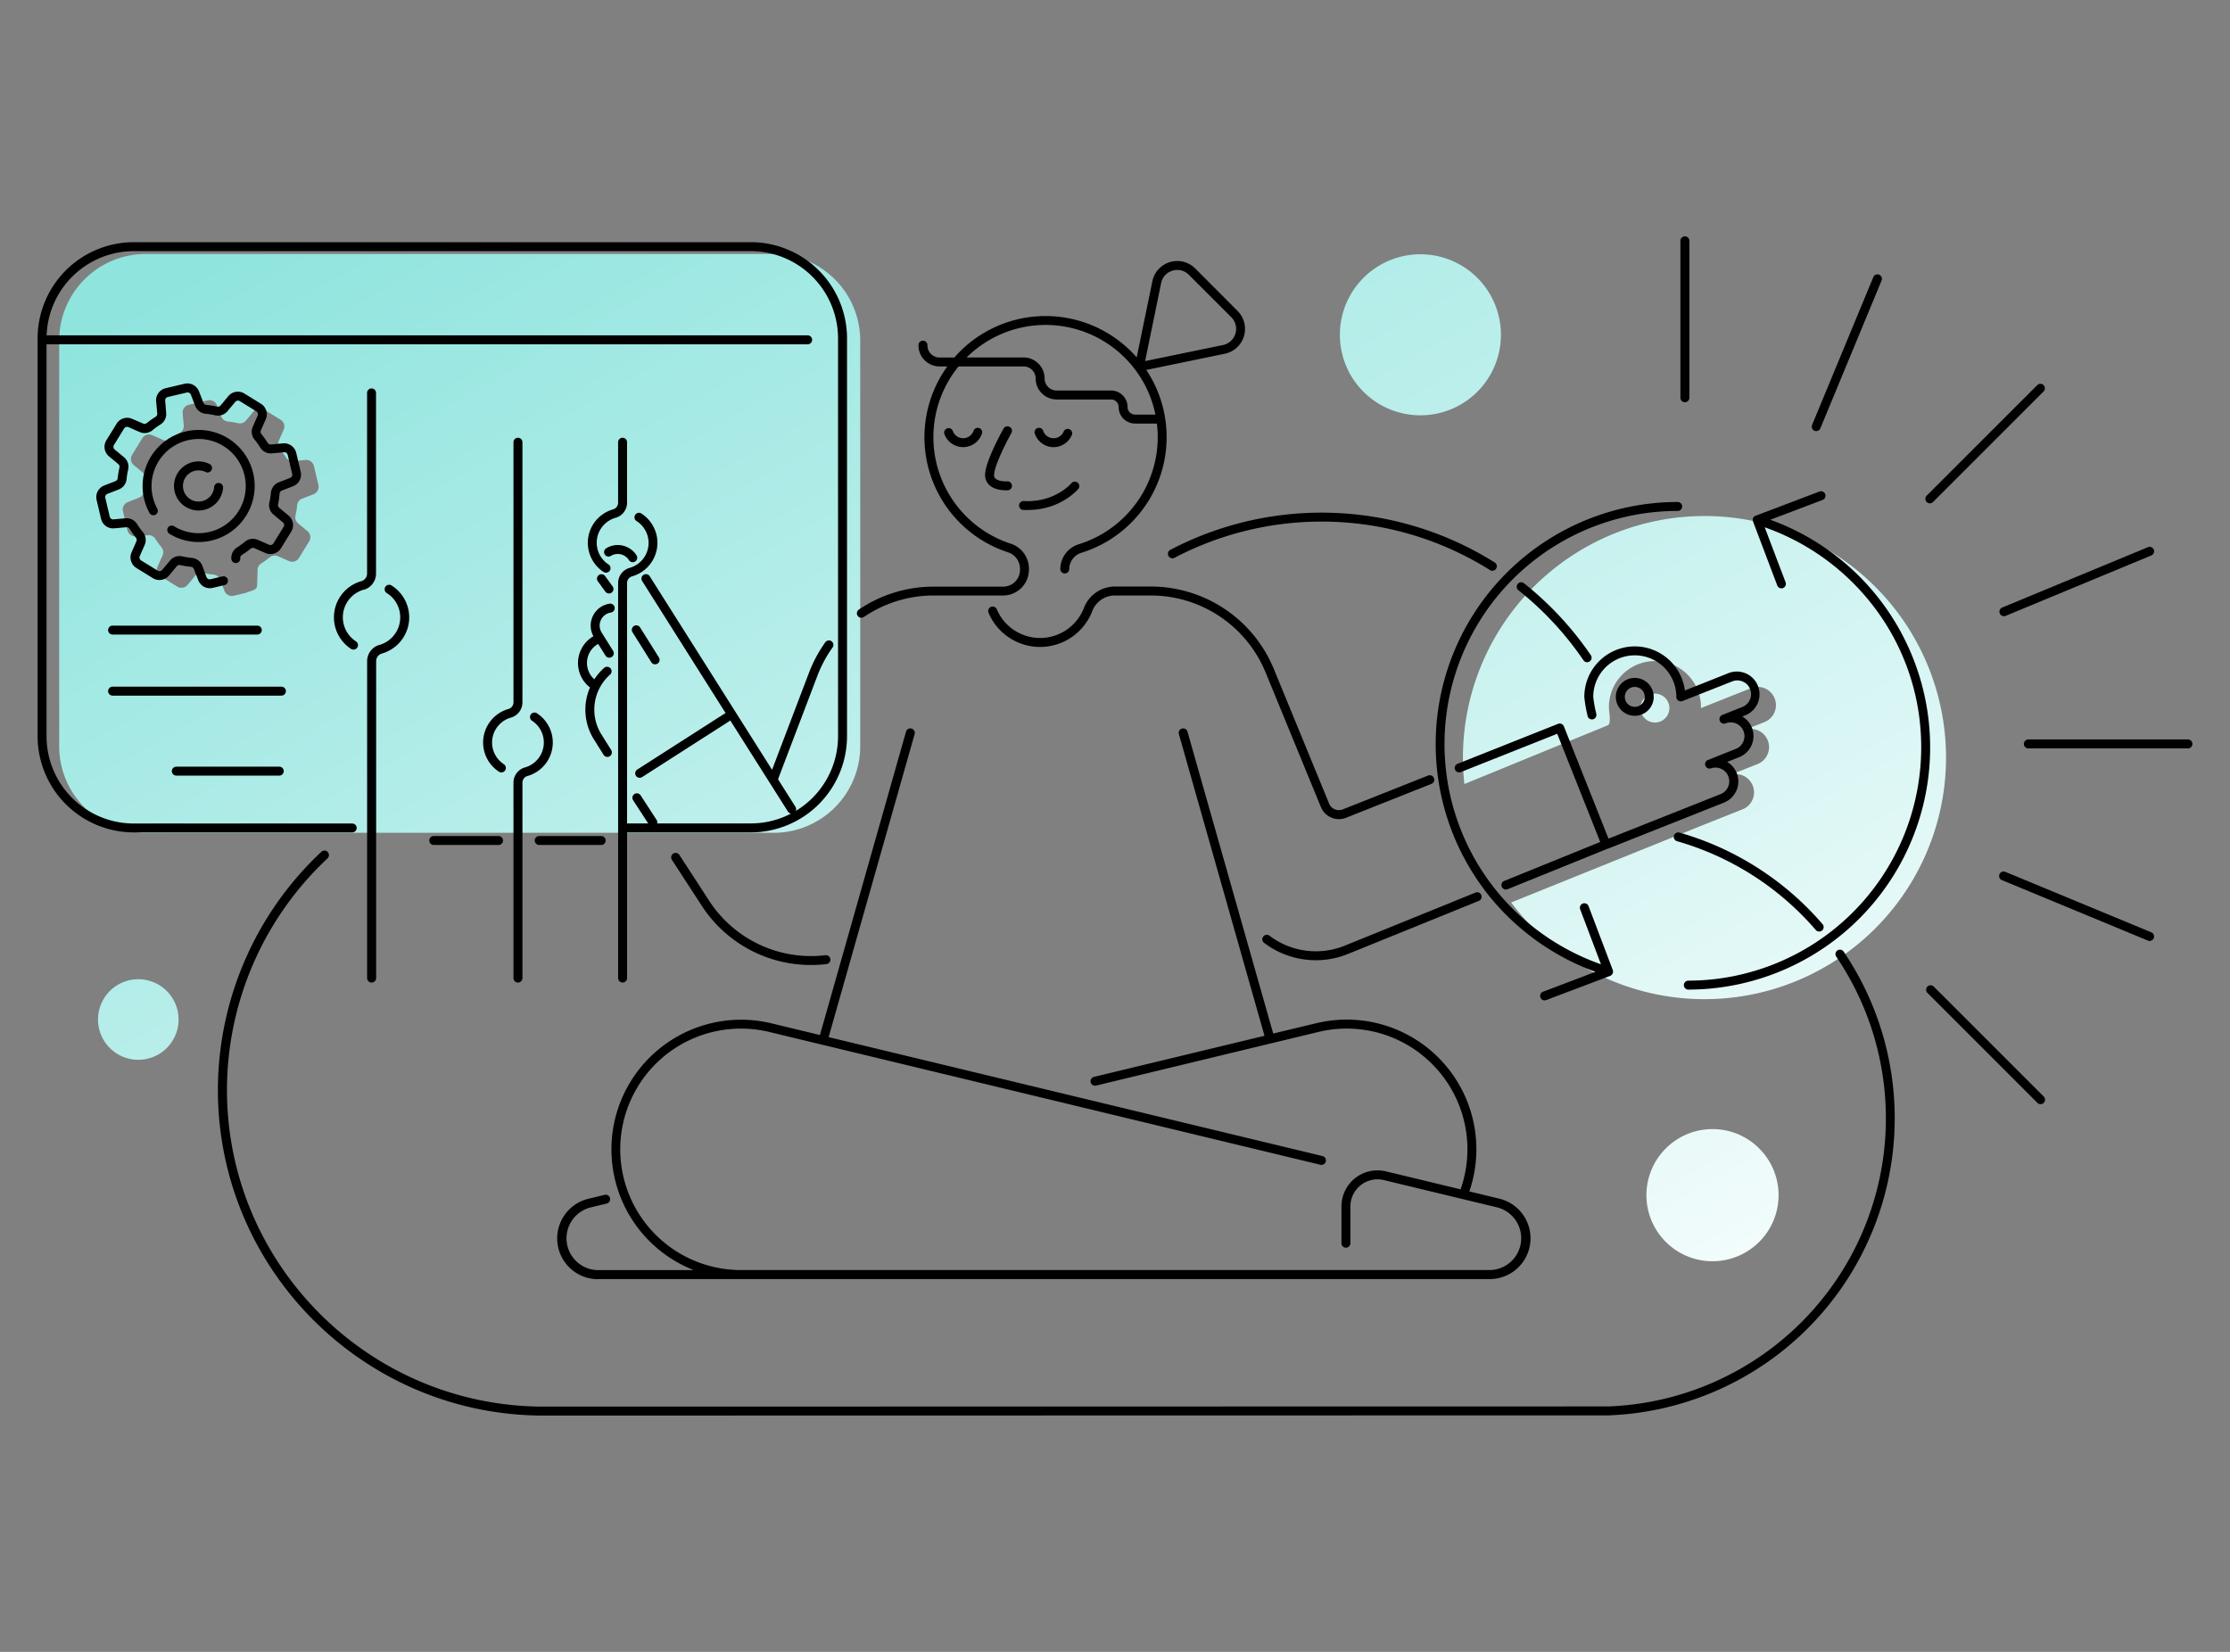 <svg xmlns="http://www.w3.org/2000/svg" xmlns:xlink="http://www.w3.org/1999/xlink" viewBox="0 0 1080 800">
  <rect x="0" y="0" width="1080" height="800" fill="#808080" stroke="none"/>
  <defs>
    <linearGradient id="a" data-name="New Gradient Swatch 6" x1="271.75" y1="22.36" x2="715.17" y2="807.11" gradientUnits="userSpaceOnUse">
      <stop offset="0" stop-color="#8fe4de"/>
      <stop offset="1" stop-color="#fff"/>
    </linearGradient>
  </defs>
  <g>
    <path d="M47.47,493.75A19.51,19.51,0,1,0,67,474.24,19.51,19.51,0,0,0,47.47,493.75Zm749.9,85.07a32,32,0,1,0,32-32A32,32,0,0,0,797.37,578.82ZM648.91,162.14a39,39,0,1,0,39-39A39,39,0,0,0,648.91,162.14ZM374.68,123H70.58a41.92,41.92,0,0,0-41.92,41.93V361.4a41.92,41.92,0,0,0,41.92,41.93h304.1a41.93,41.93,0,0,0,41.93-41.93V164.94A41.93,41.93,0,0,0,374.68,123ZM151.81,239.36l-5.48,2.14a3.81,3.81,0,0,0-2.43,3.23,37.92,37.92,0,0,1-.8,4.9,3.84,3.84,0,0,0,1.29,3.84l4.51,3.76a3.84,3.84,0,0,1,.81,5l-4.93,8a3.86,3.86,0,0,1-4.83,1.5l-5.37-2.37a3.89,3.89,0,0,0-4,.58,38.17,38.17,0,0,1-4,2.88,3.88,3.88,0,0,0-1.83,3.64l-.22,7a2.48,2.48,0,0,1-1.6,2.25L119.36,287a7.64,7.64,0,0,1-.93.28l-5.25,1.24a3.85,3.85,0,0,1-4.47-2.35l-2.13-5.47a3.86,3.86,0,0,0-3.23-2.44,36.68,36.68,0,0,1-4.91-.8,3.86,3.86,0,0,0-3.84,1.29l-3.76,4.51a3.84,3.84,0,0,1-5,.82l-8-4.94a3.83,3.83,0,0,1-1.5-4.82L78.74,269a3.83,3.83,0,0,0-.57-4,37.43,37.43,0,0,1-2.9-4,3.86,3.86,0,0,0-3.62-1.81l-5.85.54a3.84,3.84,0,0,1-4.1-2.95l-2.16-9.14a3.86,3.86,0,0,1,2.35-4.47L67.37,241a3.83,3.83,0,0,0,2.43-3.23,38.35,38.35,0,0,1,.8-4.91A3.85,3.85,0,0,0,69.31,229l-4.51-3.75a3.85,3.85,0,0,1-.81-5l4.93-8a3.86,3.86,0,0,1,4.83-1.5l5.37,2.36a3.85,3.85,0,0,0,4-.56,36.67,36.67,0,0,1,4-2.91A3.85,3.85,0,0,0,89,206l-.54-5.85a3.86,3.86,0,0,1,2.95-4.1l9.14-2.15a3.85,3.85,0,0,1,4.47,2.35l2.13,5.47a3.86,3.86,0,0,0,3.23,2.44,36.66,36.66,0,0,1,4.91.79,3.86,3.86,0,0,0,3.84-1.28l3.76-4.52a3.85,3.85,0,0,1,5-.81l8,4.94a3.83,3.83,0,0,1,1.5,4.82L135,213.5a3.83,3.83,0,0,0,.57,4,36.46,36.46,0,0,1,2.9,4,3.83,3.83,0,0,0,3.62,1.8l5.85-.53a3.84,3.84,0,0,1,4.1,2.95l2.16,9.13A3.85,3.85,0,0,1,151.81,239.36Zm673.74,10.56A117,117,0,0,0,709.21,379.71l69.6-28.51c1.59-1.15.4-6.72.4-8.28a22.29,22.29,0,1,1,44.57,0v0l24.1-9.58a8.83,8.83,0,1,1,6.52,16.41l-9.74,3.87,0,0a8.83,8.83,0,0,1,6.52,16.42l-13.75,5.46A8.83,8.83,0,0,1,843.84,392l-18.49,7.35-93.5,37.72a117,117,0,1,0,93.7-187.17Zm-17.06,93a7,7,0,1,0-7,7A7,7,0,0,0,808.49,342.92Z" style="fill: url(#a)"/>
    <g>
      <path d="M565.88,269.23a2.17,2.17,0,0,0,2.93.91,153.39,153.39,0,0,1,152.8,5.95,2.21,2.21,0,0,0,1.15.33,2.17,2.17,0,0,0,1.16-4,157.78,157.78,0,0,0-157.13-6.12A2.18,2.18,0,0,0,565.88,269.23Z"/>
      <path d="M766.87,319.76a2.16,2.16,0,0,0,1.79.95,2.12,2.12,0,0,0,1.22-.38,2.16,2.16,0,0,0,.57-3,158.53,158.53,0,0,0-32.28-34.79,2.17,2.17,0,1,0-2.7,3.39A154.12,154.12,0,0,1,766.87,319.76Z"/>
      <path d="M879.43,450.44a2.17,2.17,0,0,0,3.28-2.84,143.62,143.62,0,0,0-69.41-44.4,2.17,2.17,0,0,0-1.19,4.17A139.2,139.2,0,0,1,879.43,450.44Z"/>
      <path d="M889.88,460.29a2.17,2.17,0,0,0-.58,3A139.61,139.61,0,0,1,779,681.13l-515.67.09c-84.59,0-153.41-68.82-153.41-153.41A153.91,153.91,0,0,1,158.63,415.7a2.17,2.17,0,0,0-3-3.17,158.27,158.27,0,0,0-50.1,115.28c0,87,70.76,157.75,157.74,157.75l515.75-.1A144,144,0,0,0,892.89,460.87,2.17,2.17,0,0,0,889.88,460.29Z"/>
      <path d="M81.34,255.51a2.17,2.17,0,0,0,.72,3,27,27,0,0,0,14.1,4,27.46,27.46,0,0,0,6.28-.73,27.14,27.14,0,1,0-30.15-13.57,2.16,2.16,0,1,0,3.81-2,23.15,23.15,0,0,1-2.1-5.58,22.81,22.81,0,1,1,10.32,14.25A2.16,2.16,0,0,0,81.34,255.51Z"/>
      <path d="M94.47,228a7.58,7.58,0,0,1,5.27.67,2.17,2.17,0,0,0,2-3.82,11.89,11.89,0,1,0-5.57,22.39,11.54,11.54,0,0,0,2.72-.32,11.86,11.86,0,0,0,9.13-10.57,2.17,2.17,0,1,0-4.32-.36,7.56,7.56,0,1,1-9.27-8Z"/>
      <path d="M135.41,239.05a1.71,1.71,0,0,1,1.06-1.45l5.48-2.13a6,6,0,0,0,3.67-7l-2.15-9.14a6.06,6.06,0,0,0-6.41-4.61l-5.85.54a1.72,1.72,0,0,1-1.6-.81,40,40,0,0,0-3-4.23,1.71,1.71,0,0,1-.27-1.78l2.36-5.37a6,6,0,0,0-2.34-7.54l-8-4.94a6,6,0,0,0-7.79,1.27l-3.76,4.52a1.71,1.71,0,0,1-1.71.55,39,39,0,0,0-5.14-.83A1.72,1.72,0,0,1,98.5,195l-2.13-5.47a6.05,6.05,0,0,0-7-3.68l-9.14,2.16a6,6,0,0,0-4.61,6.4l.54,5.85a1.7,1.7,0,0,1-.82,1.6,40.65,40.65,0,0,0-4.22,3,1.69,1.69,0,0,1-1.78.27L64,202.85a6,6,0,0,0-7.53,2.35l-4.94,8A6,6,0,0,0,52.77,221l4.52,3.76a1.7,1.7,0,0,1,.55,1.71,40.33,40.33,0,0,0-.84,5.13A1.72,1.72,0,0,1,55.94,233l-5.48,2.13a6.05,6.05,0,0,0-3.67,7l2.15,9.13a6,6,0,0,0,6.41,4.61l5.85-.53a1.69,1.69,0,0,1,1.6.81,37.68,37.68,0,0,0,3,4.22,1.71,1.71,0,0,1,.27,1.78l-2.36,5.38a6.05,6.05,0,0,0,2.34,7.54l8,4.94a6.07,6.07,0,0,0,7.8-1.27l3.75-4.52a1.72,1.72,0,0,1,1.72-.55,38.61,38.61,0,0,0,5.13.83,1.68,1.68,0,0,1,1.44,1.07l2.14,5.47a6,6,0,0,0,5.62,3.83,5.74,5.74,0,0,0,1.36-.16l5.73-1.35a2.16,2.16,0,1,0-1-4.21L102,280.51a1.72,1.72,0,0,1-2-1L98,274a6,6,0,0,0-5.07-3.8,35.39,35.39,0,0,1-4.57-.75,6,6,0,0,0-6,2L78.53,276a1.69,1.69,0,0,1-2.18.36l-8-4.94a1.68,1.68,0,0,1-.65-2.11l2.36-5.37a6,6,0,0,0-.9-6.29,33.31,33.31,0,0,1-2.7-3.75A6,6,0,0,0,60.8,251l-5.85.54a1.71,1.71,0,0,1-1.79-1.29L51,241.14a1.68,1.68,0,0,1,1-1.95l5.47-2.13A6,6,0,0,0,61.32,232a33.33,33.33,0,0,1,.74-4.56,6,6,0,0,0-2-6l-4.52-3.75a1.71,1.71,0,0,1-.36-2.18l4.94-8a1.7,1.7,0,0,1,2.11-.65l5.38,2.36a6,6,0,0,0,6.28-.89,33.16,33.16,0,0,1,3.76-2.71,6,6,0,0,0,2.83-5.67L80,194.06a1.68,1.68,0,0,1,1.29-1.79l9.13-2.16a1.7,1.7,0,0,1,2,1l2.13,5.47a6,6,0,0,0,5.07,3.81,37.18,37.18,0,0,1,4.57.74,6,6,0,0,0,6-2l3.76-4.52a1.69,1.69,0,0,1,2.18-.35l8,4.94a1.67,1.67,0,0,1,.65,2.1l-2.36,5.38a6,6,0,0,0,.9,6.28,36.4,36.4,0,0,1,2.7,3.76,6,6,0,0,0,5.68,2.84l5.85-.54a1.71,1.71,0,0,1,1.79,1.29l2.15,9.14a1.68,1.68,0,0,1-1,2l-5.47,2.13a6,6,0,0,0-3.81,5.08,33.58,33.58,0,0,1-.74,4.56,6,6,0,0,0,2,6l4.52,3.76a1.7,1.7,0,0,1,.36,2.18l-4.94,8a1.69,1.69,0,0,1-2.11.66l-5.38-2.36a6,6,0,0,0-6.28.89,34.83,34.83,0,0,1-3.76,2.71,6,6,0,0,0-2.83,5.67,2.16,2.16,0,1,0,4.31-.4,1.71,1.71,0,0,1,.82-1.6,38.25,38.25,0,0,0,4.22-3,1.73,1.73,0,0,1,1.78-.27l5.38,2.37a6,6,0,0,0,7.54-2.35l4.93-8a6,6,0,0,0-1.27-7.79l-4.51-3.76a1.69,1.69,0,0,1-.56-1.71A40.62,40.62,0,0,0,135.41,239.05Z"/>
      <path d="M718.46,430.39a118.46,118.46,0,0,0,54.21,40.27l-25.38,9.63a2.17,2.17,0,0,0,.76,4.2,2.07,2.07,0,0,0,.77-.15l31-11.74a2.18,2.18,0,0,0,1.26-2.8l-11.75-31a2.17,2.17,0,0,0-4.06,1.53L775.35,467a113.89,113.89,0,0,1-53.41-39.2,112.91,112.91,0,0,1,90.57-180.35,2.17,2.17,0,0,0,0-4.34,117.26,117.26,0,0,0-94,187.28Z"/>
      <path d="M860.74,283.54a2.16,2.16,0,0,0,2,1.4,2.13,2.13,0,0,0,.77-.14,2.18,2.18,0,0,0,1.26-2.8l-10.11-26.63a114,114,0,0,1,53.41,39.21A111.92,111.92,0,0,1,930.45,362,113,113,0,0,1,817.53,474.93a2.17,2.17,0,0,0,0,4.33,117.26,117.26,0,0,0,39.84-227.54l25.38-9.63a2.17,2.17,0,0,0-1.53-4.06l-31,11.75a2.18,2.18,0,0,0-1.21,1.14,2.22,2.22,0,0,0,0,1.66Z"/>
      <path d="M172.75,401a2.17,2.17,0,0,0-2.16-2.17H64.79a42.29,42.29,0,0,1-42.25-42.24V166.74H391a2.17,2.17,0,1,0,0-4.33H22.58a42.29,42.29,0,0,1,42.21-40.78H363.63a42.29,42.29,0,0,1,42.24,42.24V356.55a42.25,42.25,0,0,1-20.47,36.19,2.15,2.15,0,0,0-.16-2l-8.44-13.35,19.06-50.09a60.63,60.63,0,0,1,7.36-13.72,2.16,2.16,0,1,0-3.52-2.52,64.65,64.65,0,0,0-7.89,14.7l-17.9,47.05-59.25-93.73a2.16,2.16,0,0,0-3.66,2.31l40.44,64a2.18,2.18,0,0,0-.63.27l-42.26,27.09a2.17,2.17,0,0,0,2.34,3.65l42.26-27.09a2.6,2.6,0,0,0,.49-.44L381.58,393a2.11,2.11,0,0,0,1.53,1,41.89,41.89,0,0,1-19.48,4.78H318.27a2.18,2.18,0,0,0-.28-1.71l-7.76-11.93a2.17,2.17,0,0,0-3.64,2.36l7.34,11.28H303.69V282.31a3.35,3.35,0,0,1,2.49-3.2,16.87,16.87,0,0,0,4.39-30.45,2.17,2.17,0,0,0-2.33,3.66A12.54,12.54,0,0,1,305,275a7.64,7.64,0,0,0-5.64,7.36V473.68a2.17,2.17,0,0,0,4.34,0V403.13h59.94a46.64,46.64,0,0,0,46.58-46.58V163.87a46.64,46.64,0,0,0-46.58-46.58H64.79a46.63,46.63,0,0,0-46.58,46.58V356.55a46.63,46.63,0,0,0,46.58,46.58h105.8A2.17,2.17,0,0,0,172.75,401Z"/>
      <path d="M261,409.22H291.3a2.17,2.17,0,0,0,0-4.33H261a2.17,2.17,0,0,0,0,4.33Z"/>
      <path d="M210.23,404.89a2.17,2.17,0,1,0,0,4.33H241.6a2.17,2.17,0,0,0,0-4.33Z"/>
      <path d="M816,194.8a2.17,2.17,0,0,0,2.17-2.17v-76a2.17,2.17,0,1,0-4.34,0v76A2.17,2.17,0,0,0,816,194.8Z"/>
      <path d="M1059.62,358.11H982.34a2.17,2.17,0,0,0,0,4.34h77.28a2.17,2.17,0,1,0,0-4.34Z"/>
      <path d="M936.46,477.73a2.17,2.17,0,0,0-3.06,3.07l53.32,53.32a2.17,2.17,0,0,0,1.53.63,2.17,2.17,0,0,0,1.54-3.7Z"/>
      <path d="M934.64,243.76a2.18,2.18,0,0,0,1.53-.63l53.62-53.62a2.17,2.17,0,0,0-3.07-3.06L933.1,240.06a2.17,2.17,0,0,0,1.54,3.7Z"/>
      <path d="M968.51,297.09a2.19,2.19,0,0,0,2,1.34,2.28,2.28,0,0,0,.83-.17L1041.9,269a2.16,2.16,0,1,0-1.65-4l-70.56,29.22A2.18,2.18,0,0,0,968.51,297.09Z"/>
      <path d="M1041.9,451.53l-70.59-29.24a2.17,2.17,0,1,0-1.66,4l70.6,29.24a2,2,0,0,0,.82.17,2.19,2.19,0,0,0,2-1.34A2.16,2.16,0,0,0,1041.9,451.53Z"/>
      <path d="M878.77,208.62a2.2,2.2,0,0,0,.83.17,2.18,2.18,0,0,0,2-1.34L911.2,136a2.17,2.17,0,1,0-4-1.66l-29.6,71.46A2.16,2.16,0,0,0,878.77,208.62Z"/>
      <path d="M176.11,285.65a8.15,8.15,0,0,0,6-7.85V190.43a2.17,2.17,0,1,0-4.33,0V277.8a3.85,3.85,0,0,1-2.87,3.68A18.22,18.22,0,0,0,170,314.25a2.11,2.11,0,0,0,1.18.35,2.17,2.17,0,0,0,1.19-4,13.89,13.89,0,0,1,3.73-25Z"/>
      <path d="M180,475.85a2.17,2.17,0,0,0,2.17-2.17V320.18A3.84,3.84,0,0,1,185,316.5a18.22,18.22,0,0,0,4.74-32.88,2.17,2.17,0,1,0-2.33,3.65,13.89,13.89,0,0,1-3.61,25.06,8.15,8.15,0,0,0-6,7.85v153.5A2.17,2.17,0,0,0,180,475.85Z"/>
      <path d="M247.38,347.55a7.66,7.66,0,0,0,5.64-7.37v-126a2.17,2.17,0,0,0-4.34,0v126a3.34,3.34,0,0,1-2.5,3.2,16.87,16.87,0,0,0-4.54,30.35,2.17,2.17,0,0,0,3-.63,2.17,2.17,0,0,0-.63-3,12.54,12.54,0,0,1,3.37-22.55Z"/>
      <path d="M250.85,475.85a2.17,2.17,0,0,0,2.17-2.17V379a3.34,3.34,0,0,1,2.49-3.19,16.87,16.87,0,0,0,4.39-30.45,2.17,2.17,0,0,0-2.33,3.65,12.54,12.54,0,0,1-3.25,22.63,7.65,7.65,0,0,0-5.64,7.36v94.68A2.17,2.17,0,0,0,250.85,475.85Z"/>
      <path d="M301.52,212a2.17,2.17,0,0,0-2.17,2.17v29.33a3.35,3.35,0,0,1-2.49,3.2A16.86,16.86,0,0,0,292.31,277a2.11,2.11,0,0,0,1.18.35,2.17,2.17,0,0,0,1.19-4,12.54,12.54,0,0,1,3.37-22.55,7.64,7.64,0,0,0,5.64-7.36V214.16A2.17,2.17,0,0,0,301.52,212Z"/>
      <path d="M54.68,307.32h69.78a2.17,2.17,0,1,0,0-4.33H54.68a2.17,2.17,0,1,0,0,4.33Z"/>
      <path d="M138.46,334.73a2.17,2.17,0,0,0-2.17-2.17H54.68a2.17,2.17,0,1,0,0,4.33h81.61A2.17,2.17,0,0,0,138.46,334.73Z"/>
      <path d="M85.4,371.29a2.17,2.17,0,0,0,0,4.34h49.85a2.17,2.17,0,0,0,0-4.34Z"/>
      <path d="M289.81,619.46H721.27a19.75,19.75,0,0,0,4.63-39l-14.29-3.45a62.81,62.81,0,0,0-74.12-81.47l-20.87,5L575.14,354.45a2.17,2.17,0,1,0-4.17,1.18l41.43,146-82.65,19.92a2.17,2.17,0,0,0,1,4.22l107.75-26A58.47,58.47,0,0,1,707.37,576l-36.14-8.71a17.47,17.47,0,0,0-21.56,17v17.8a2.17,2.17,0,0,0,4.34,0v-17.8a13.13,13.13,0,0,1,16.21-12.77l54.67,13.17a15.41,15.41,0,0,1-3.62,30.4H358.87a58.47,58.47,0,1,1,13.7-115.31l267,64.34a2.17,2.17,0,0,0,1-4.22L401.31,502.28l41.62-146.65a2.17,2.17,0,1,0-4.17-1.18L397.1,501.26l-23.51-5.67A62.8,62.8,0,0,0,336,615.12H289.81a15.41,15.41,0,0,1-3.61-30.4l7.63-1.84a2.16,2.16,0,1,0-1-4.21l-7.64,1.84a19.75,19.75,0,0,0,4.63,39Z"/>
      <path d="M791.74,313.05a24.47,24.47,0,0,0-24.45,24.45,64,64,0,0,0,1.46,8.65l.08.39a2.17,2.17,0,1,0,4.24-.88l-.08-.4a60,60,0,0,1-1.37-7.76,20.12,20.12,0,1,1,40.24,0,2.16,2.16,0,0,0,3,2L838.93,330a6.66,6.66,0,1,1,4.92,12.38l-9.74,3.87a2.21,2.21,0,0,0-1.21,2.84,2.18,2.18,0,0,0,2.82,1.23,6.66,6.66,0,0,1,8.58,8.83,6.56,6.56,0,0,1-3.65,3.55l-13.76,5.47a2.17,2.17,0,0,0,1.57,4,6.7,6.7,0,0,1,8.56,3.76,6.67,6.67,0,0,1-3.73,8.66L779,406.15l-21.6-54.37a2.18,2.18,0,0,0-2.82-1.22l-48.55,19.3a2.16,2.16,0,1,0,1.6,4l46.54-18.49L775,407.76l-46.48,18.86a2.16,2.16,0,0,0,.82,4.17,2.09,2.09,0,0,0,.81-.16L778.63,411l.07,0,.07,0,56.12-22.29A11,11,0,0,0,836.48,369l5.77-2.29A11,11,0,0,0,843.81,347l1.64-.65a11,11,0,0,0-8.12-20.44L816,334.4A24.5,24.5,0,0,0,791.74,313.05Z"/>
      <path d="M800.9,337.5a9.17,9.17,0,1,0-9.16,9.16A9.17,9.17,0,0,0,800.9,337.5Zm-14,0a4.83,4.83,0,1,1,4.83,4.83A4.83,4.83,0,0,1,786.91,337.5Z"/>
      <path d="M489,206.75a2.17,2.17,0,0,0-3,.83c-.91,1.64-8.92,16.15-8.92,22.43a6.54,6.54,0,0,0,2.08,4.93c2.39,2.22,6.14,2.51,7.93,2.51.49,0,.84,0,1,0a2.17,2.17,0,1,0-.33-4.33c-1.26.1-4.3-.1-5.63-1.33a2.18,2.18,0,0,1-.69-1.75c0-3.88,5.14-14.52,8.38-20.31A2.17,2.17,0,0,0,489,206.75Z"/>
      <path d="M495.92,242.66a2.17,2.17,0,1,0-.21,4.33c.66,0,1.32,0,2,0,16,0,24.3-9.95,24.66-10.39A2.17,2.17,0,0,0,519,233.9C518.65,234.29,510.92,243.39,495.92,242.66Z"/>
      <path d="M471.42,208.82a5.32,5.32,0,0,1-9.93,0,2.17,2.17,0,1,0-4.05,1.55,9.65,9.65,0,0,0,18,0,2.16,2.16,0,1,0-4-1.55Z"/>
      <path d="M510.22,216.57a9.72,9.72,0,0,0,9-6.2,2.17,2.17,0,0,0-4-1.56,5.32,5.32,0,0,1-9.94,0,2.16,2.16,0,1,0-4,1.55A9.72,9.72,0,0,0,510.22,216.57Z"/>
      <path d="M417.22,299.14a2.15,2.15,0,0,0,1.21-.37,60.17,60.17,0,0,1,33.85-10.38h33.27a12.52,12.52,0,0,0,12.77-12.61v-.38a12.77,12.77,0,0,0-8.87-12.11,54.27,54.27,0,0,1-25.23-85.83h31.52a5.85,5.85,0,0,1,5.84,5.84,10.18,10.18,0,0,0,10.17,10.17H538.1a3.66,3.66,0,0,1,3.66,3.66,8,8,0,0,0,8,8h10.52c.15,1.23.27,2.48.34,3.74a54.33,54.33,0,0,1-38.11,54.69,12.68,12.68,0,0,0-9,12.14,2.17,2.17,0,0,0,4.33,0,8.36,8.36,0,0,1,5.94-8,58.66,58.66,0,0,0,31.38-88.54l38-7.84a12.29,12.29,0,0,0,6.21-20.73L578.84,130a12.3,12.3,0,0,0-20.74,6.22l-7.59,36.86a58.65,58.65,0,0,0-84-4.38,56.08,56.08,0,0,0-4.29,4.44H455a5.85,5.85,0,0,1-5.84-5.84,2.17,2.17,0,1,0-4.33,0A10.18,10.18,0,0,0,455,177.46h3.79a58.61,58.61,0,0,0,29.33,90,8.43,8.43,0,0,1,5.88,8v.38a8.16,8.16,0,0,1-8.43,8.27H452.28A64.48,64.48,0,0,0,416,295.18a2.17,2.17,0,0,0,1.22,4ZM562.35,137.08a7.83,7.83,0,0,1,5.51-6,8.18,8.18,0,0,1,2.33-.35,7.85,7.85,0,0,1,5.58,2.35l20.59,20.58a8,8,0,0,1-4,13.43l-37.77,7.78Zm-92.92,34.79a54.31,54.31,0,0,1,90.15,28.91h-9.83a3.65,3.65,0,0,1-3.66-3.65,8,8,0,0,0-8-8H511.75a5.85,5.85,0,0,1-5.84-5.84,10.18,10.18,0,0,0-10.17-10.17h-27.6C468.57,172.7,469,172.28,469.43,171.87Z"/>
      <path d="M307,303.18a2.17,2.17,0,0,0-.68,3l9.12,14.55a2.16,2.16,0,0,0,1.84,1,2.07,2.07,0,0,0,1.14-.33,2.16,2.16,0,0,0,.69-3L310,303.87A2.17,2.17,0,0,0,307,303.18Z"/>
      <path d="M282.21,329.06a15,15,0,0,0,3.53,3.88,27,27,0,0,0,1.9,25.15l4.67,7.45a2.16,2.16,0,0,0,3,.69,2.17,2.17,0,0,0,.69-3l-4.67-7.45a22.66,22.66,0,0,1,4.05-29,2.17,2.17,0,1,0-2.9-3.22,26.73,26.73,0,0,0-4.64,5.43,10.57,10.57,0,0,1,1.41-16.89l.45-.26,3.55,5.68a2.18,2.18,0,0,0,1.84,1,2.21,2.21,0,0,0,1.15-.33,2.17,2.17,0,0,0,.68-3l-5.53-8.83a6.4,6.4,0,0,1,4.39-9.7,2.17,2.17,0,1,0-.69-4.28,10.73,10.73,0,0,0-8.74,8.19,10.6,10.6,0,0,0,1.07,7.57l-.47.26A15,15,0,0,0,282.21,329.06Z"/>
      <path d="M290,278.51a2.17,2.17,0,0,0-.48,3l3.58,4.9a2.17,2.17,0,1,0,3.5-2.55l-3.57-4.9A2.17,2.17,0,0,0,290,278.51Z"/>
      <path d="M304.61,271.28a2.17,2.17,0,0,0,3.68-2.3,10.75,10.75,0,0,0-14.79-3.39,2.17,2.17,0,0,0,2.31,3.67A6.39,6.39,0,0,1,304.61,271.28Z"/>
      <path d="M392.79,467.35a64.75,64.75,0,0,0,7.46-.44,2.16,2.16,0,0,0-.5-4.3,58.8,58.8,0,0,1-56.38-26.49L329,414a2.17,2.17,0,0,0-3.64,2.36l14.42,22.17A63,63,0,0,0,392.79,467.35Z"/>
      <path d="M614.73,453.1a2.17,2.17,0,0,0-2.61,3.46A41.48,41.48,0,0,0,653,461.93l63-25.56a2.17,2.17,0,1,0-1.63-4l-63,25.57A37.2,37.2,0,0,1,614.73,453.1Z"/>
      <path d="M691.88,375.49,650.28,392a5.1,5.1,0,0,1-6.57-2.78L617,324.17a64.48,64.48,0,0,0-59.85-40.12H540a16.09,16.09,0,0,0-15,10.25,22.77,22.77,0,0,1-42.25.78,2.17,2.17,0,1,0-4,1.69,27.1,27.1,0,0,0,50.29-.93,11.73,11.73,0,0,1,11-7.45h17.15A60.16,60.16,0,0,1,613,325.82l26.73,65.06a9.44,9.44,0,0,0,8.73,5.83,9.26,9.26,0,0,0,3.44-.66l41.6-16.53a2.17,2.17,0,0,0-1.6-4Z"/>
    </g>
  </g>
</svg>
